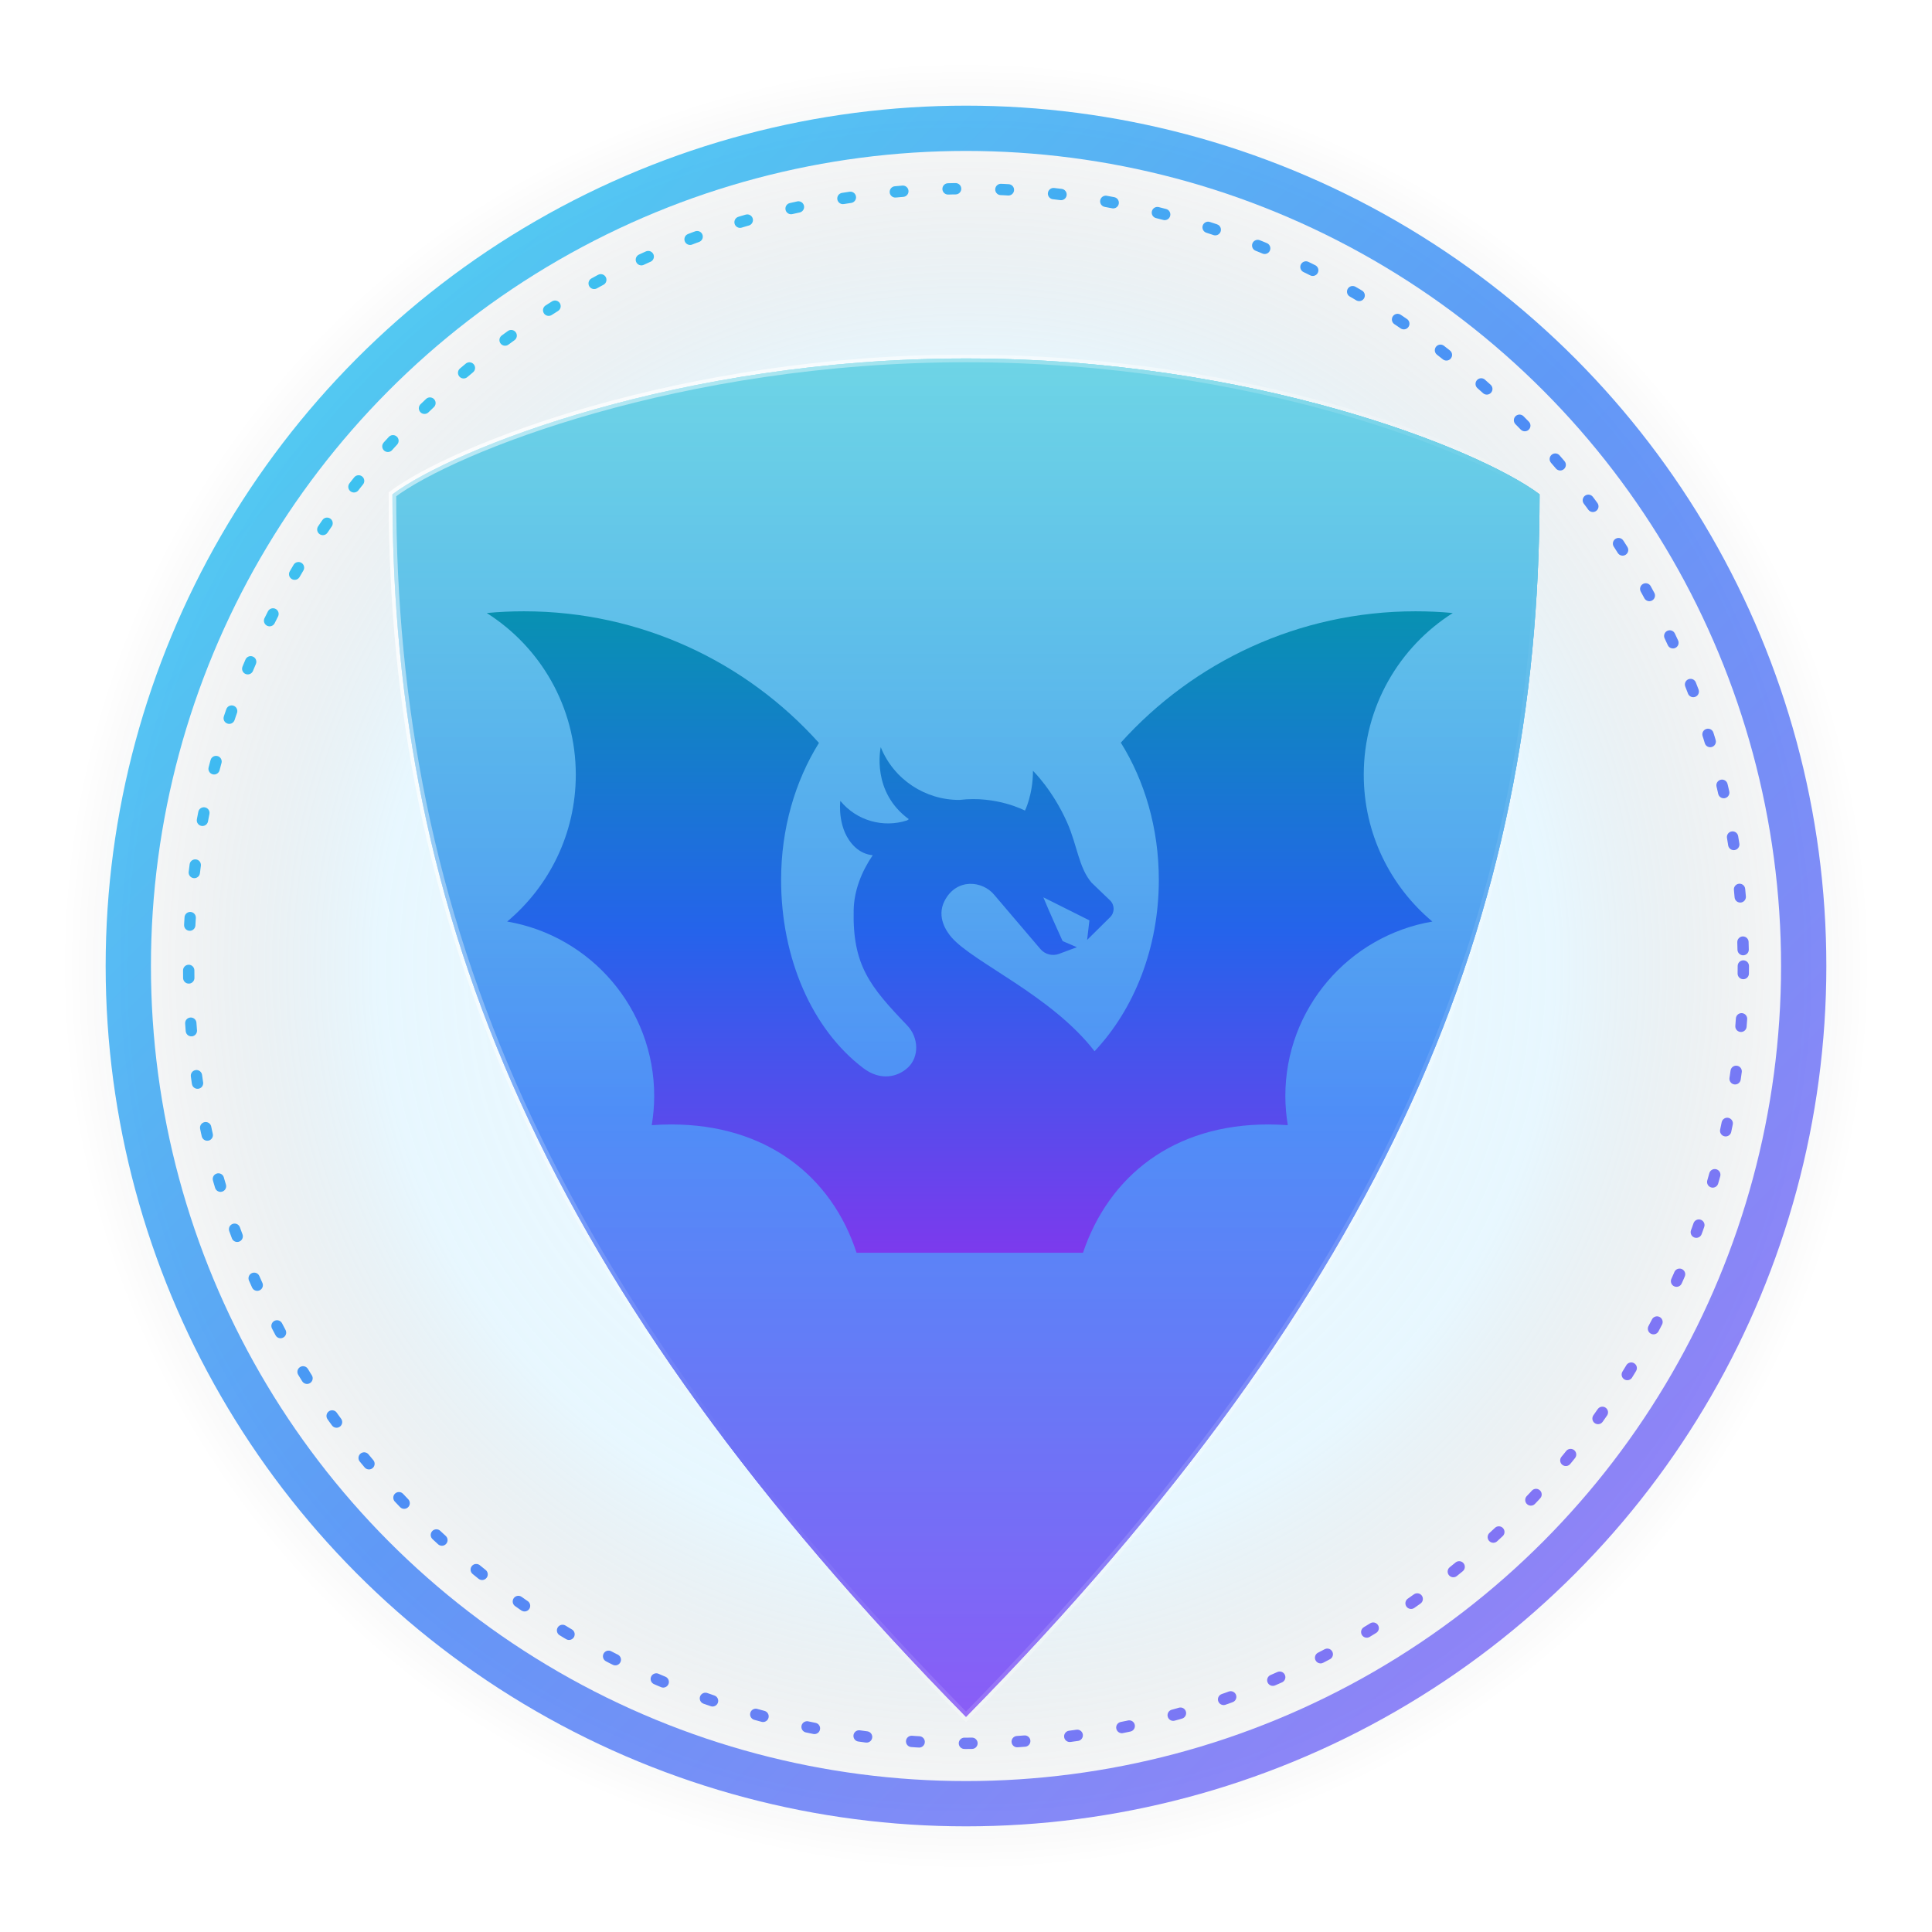 <?xml version="1.0" encoding="UTF-8"?>
<svg xmlns="http://www.w3.org/2000/svg" viewBox="0 0 512 512" role="img" aria-labelledby="title desc">
    <title id="title">Shield Logo — Web Proxy / Firewall</title>
    <desc id="desc">A crisp, classic shield with a vertical gradient and decorative halo around it. No arrows.</desc>

    <defs>
        <!-- Main vertical gradient (linear coloring) -->
        <linearGradient id="gradMain" x1="0" y1="0" x2="0" y2="1" gradientUnits="objectBoundingBox">
            <stop offset="0%" stop-color="#06B6D4"/>
            <stop offset="55%" stop-color="#3B82F6"/>
            <stop offset="100%" stop-color="#8B5CF6"/>
        </linearGradient>

        <linearGradient id="gradDragon" x1="0" y1="0" x2="0" y2="1" gradientUnits="objectBoundingBox">
            <stop offset="0%" stop-color="#0891b2"/>
            <stop offset="50%" stop-color="#2563EB"/>
            <stop offset="100%" stop-color="#7C3AED"/>
        </linearGradient>

        <!-- Edge sheen for rim stroke -->
        <linearGradient id="gradEdge" x1="0" y1="0" x2="1" y2="1">
            <stop offset="0%" stop-color="#FFFFFF" stop-opacity="0.60"/>
            <stop offset="55%" stop-color="#FFFFFF" stop-opacity="0.00"/>
            <stop offset="100%" stop-color="#FFFFFF" stop-opacity="0.30"/>
        </linearGradient>

        <!-- Halo ring gradient -->
        <linearGradient id="gradRing" x1="0" y1="0" x2="1" y2="1">
            <stop offset="0%" stop-color="#22D3EE"/>
            <stop offset="50%" stop-color="#3B82F6"/>
            <stop offset="100%" stop-color="#8B5CF6"/>
        </linearGradient>

        <!-- Top highlight that fades downwards on the shield face -->
        <linearGradient id="gradHighlight" x1="0" y1="0" x2="0" y2="1">
            <stop offset="0%" stop-color="#FFFFFF" stop-opacity="0.42"/>
            <stop offset="55%" stop-color="#FFFFFF" stop-opacity="0.10"/>
            <stop offset="100%" stop-color="#FFFFFF" stop-opacity="0"/>
        </linearGradient>

        <!-- Soft ambient glow behind everything -->
        <radialGradient id="gradGlow" cx="50%" cy="50%" r="50%">
            <stop offset="0%" stop-color="#FFFFFF" stop-opacity="0.35"/>
            <stop offset="65%" stop-color="#7DD3FC" stop-opacity="0.18"/>
            <stop offset="100%" stop-color="#000000" stop-opacity="0"/>
        </radialGradient>

        <!-- Drop shadow for depth -->
        <filter id="drop" x="-20%" y="-20%" width="140%" height="140%" color-interpolation-filters="sRGB">
            <feDropShadow dx="0" dy="12" stdDeviation="12" flood-color="#000" flood-opacity="0.32"/>
        </filter>

        <!-- Classic shield path (clean, pointed base) -->
        <path id="shieldPath" transform="translate(-256, -128)" d="M256 48
              C 332 48, 392 72, 408 84
              C 408 196, 368 294, 256 408
              C 144 294, 104 196, 104 84
              C 120 72, 180 48, 256 48 Z"/>
    </defs>

    <!-- Decorative surround: glow + concentric halo rings -->
    <g aria-hidden="true">
        <animateTransform
                attributeName="transform"
                attributeType="XML"
                type="rotate"
                begin="0s"
                dur="3s"
                repeatCount="indefinite"
                values="0 256 256; 360 256 256"
        />
        
        <circle cx="256" cy="256" r="240" fill="url(#gradGlow)"/>
        <!-- Main halo ring -->
        <circle cx="256" cy="256" r="222" fill="none" stroke="url(#gradRing)" stroke-width="12" stroke-opacity="0.8"/>
        <!-- Secondary segmented ring -->
    </g>
    
    <circle cx="256" cy="256" r="206" fill="none" stroke="url(#gradRing)" stroke-width="3" stroke-linecap="round"
            stroke-dasharray="2 12" opacity="0.9"/>

    <!-- Shadow shield -->
    <g transform="translate(256,175)">
        <g filter="url(#drop)">
            <!-- Body fill -->
            <use href="#shieldPath" fill="url(#gradMain)"/>
            <!-- Subtle top highlight -->
            <use href="#shieldPath" fill="url(#gradHighlight)"/>
            <!-- Rim stroke -->
            <use href="#shieldPath" fill="none" stroke="url(#gradEdge)" stroke-width="2"/>

            <animateTransform
                    id="shield_1"
                    attributeName="transform"
                    attributeType="XML"
                    type="scale"
                    begin="wigs.begin+0.65s"
                    additive="sum"
                    dur="1s"
                    fill="freeze"
                    values="1,1; 1.2,1.2"
                    keyTimes="0; 1"
            />

            <animate
                    id="pop_shield"
                    attributeName="opacity"
                    begin="shield_1.begin"
                    dur="1s"
                    values="1;0"
                    fill="freeze"
            />
        </g>
    </g>
    
    <!-- Shield -->
    <g transform="translate(256,175)">
        <g filter="url(#drop)">
            <!-- Body fill -->
            <use href="#shieldPath" fill="url(#gradMain)"/>
            <!-- Subtle top highlight -->
            <use href="#shieldPath" fill="url(#gradHighlight)"/>
            <!-- Rim stroke -->
            <use href="#shieldPath" fill="none" stroke="url(#gradEdge)" stroke-width="2"/>

            <animateTransform
                    id="shield_1"
                    attributeName="transform"
                    attributeType="XML"
                    type="scale"
                    begin="wigs.begin+0.65s"
                    additive="sum"
                    dur="0.2s"
                    fill="freeze"
                    values="1,1; 0.8,0.8; 0.85,0.85; 0.95,0.95; 1,1"
                    keyTimes="0; .36; .6; .78; 1"
                    calcMode="spline"
                    keySplines=".2 .9 .2 1; .2 .9 .2 1; .2 .9 .2 1; .2 .9 .2 1"
            />
        </g>
    </g>

    <!-- Dragon https://www.svgrepo.com/svg/307488/dragon-with-wings-monster-legend-myth -->
    <g transform="translate(252, 320)">
        <g filter="url(#drop)" fill="url(#gradDragon)">
            <path d="M127.59,-75.78c-22.12,3.78-38.96,23.03-38.96,46.23c0,2.63,0.23,5.21,0.65,7.73c-1.7-0.12-3.42-0.19-5.15-0.19c-25.16,0-42.24,13.63-49.13,34.01h-60c-6.64-20.38-23.97-34.01-49.13-34.01c-1.73,0-3.45,0.07-5.15,0.19c0.42-2.52,0.65-5.1,0.65-7.73c0-23.2-16.84-42.45-38.96-46.23c11.11-9.31,18.18-23.28,18.18-38.91c0-18.03-9.41-33.87-23.59-42.85C-119.76,-157.85,-116.47,-158.0,-113.15,-158.0C-82.1,-158.0,-54.2,-144.54,-34.97,-123.12C-41.27,-113.01,-45.0,-100.44,-45.0,-86.82c0,20.74,8.188,39.615,21.83,49.92c4.51,3.407,9.144,2.374,11.898-0.304c2.828-2.75,2.825-7.778-0.338-11.076c-9.915-10.34-14.48-15.96-14.16-30.52c0.11-5.28,2.14-10.29,5.05-14.55c-1.57-0.17-3.21-0.77-4.71-2.18c-4.75-4.48-3.92-11.86-3.87-12.23c4.32,5.28,11.4,7.23,17.7,5.17c0.15-0.11,0.3-0.21,0.45-0.32c-9.93-7.24-7.53-18.66-7.44-19.07c3.48,8.62,11.88,14.03,20.89,13.97c9.81-1.18,17.33,2.83,17.33,2.83s2.12-4.22,2.12-10.55c0,0,5.25,5.09,9.08,13.76c2.64,5.97,3.05,11.89,6.44,15.88l4.89,4.69c1.27,1.21,1.29,3.24,0.03,4.47l-6.09,6.02l0.61-5.18L24.5,-82.2c1.35,3.36,5.1,11.59,5.1,11.59l3.78,1.63l-4.74,1.77c-1.74,0.64-3.69,0.14-4.9-1.26c-2.83-3.3-11.76-13.79-12.23-14.36c-3.13-3.83-10.09-4.53-13.21,1.61c-2.2,4.34,0.67,8.25,1.87,9.63c5.84,6.72,26.51,15.42,37.9,30.18c10.44-11.07,17.03-27.31,17.03-45.41c0-13.66-3.75-26.25-10.07-36.37C64.26,-144.56,92.13,-158.0,123.15,-158.0c3.32,0,6.61,0.15,9.85,0.46c-14.18,8.98-23.59,24.82-23.59,42.85C109.41,-99.06,116.48,-85.09,127.59,-75.78z"/>
            
            <animate
                    id="pop"
                    attributeName="opacity"
                    begin="0s; wig.end+2.4s"
                    dur="0.42s"
                    values="1;1"
                    fill="freeze"
            />
    
            <!-- wiggle synced to the pop -->
            <animateTransform
                    id="wigs"
                    attributeName="transform"
                    attributeType="XML"
                    type="scale"
                    begin="pop.begin"
                    additive="sum"
                    dur="1s"
                    fill="freeze"
                    values="1,1; 1,1; 0.6,1; 1.2,1; 1,1"
                    keyTimes="0; .36; .6; .78; 1"
                    calcMode="spline"
                    keySplines=".2 .9 .2 1; .2 .9 .2 1; .2 .9 .2 1; .2 .9 .2 1"
            />
    
            <!-- wiggle synced to the pop -->
            <animateTransform
                    id="wig"
                    attributeName="transform"
                    attributeType="XML"
                    type="translate"
                    begin="pop.begin"
                    additive="sum"
                    dur="1s"
                    fill="freeze"
                    values="0,0; 0,0; 0,-5; 0,16; 0,0"
                    keyTimes="0; .36; .6; .78; 1"
                    calcMode="spline"
                    keySplines=".2 .9 .2 1; .2 .9 .2 1; .2 .9 .2 1; .2 .9 .2 1"
            />
    
            <!-- hide just before the next cycle so the next pop is abrupt -->
            <animate
                    attributeName="opacity"
                    begin="wig.end+8.25s"
                    dur="0.01s"
                    to="1"
                    fill="freeze"
            />
        </g>
    </g>
</svg>